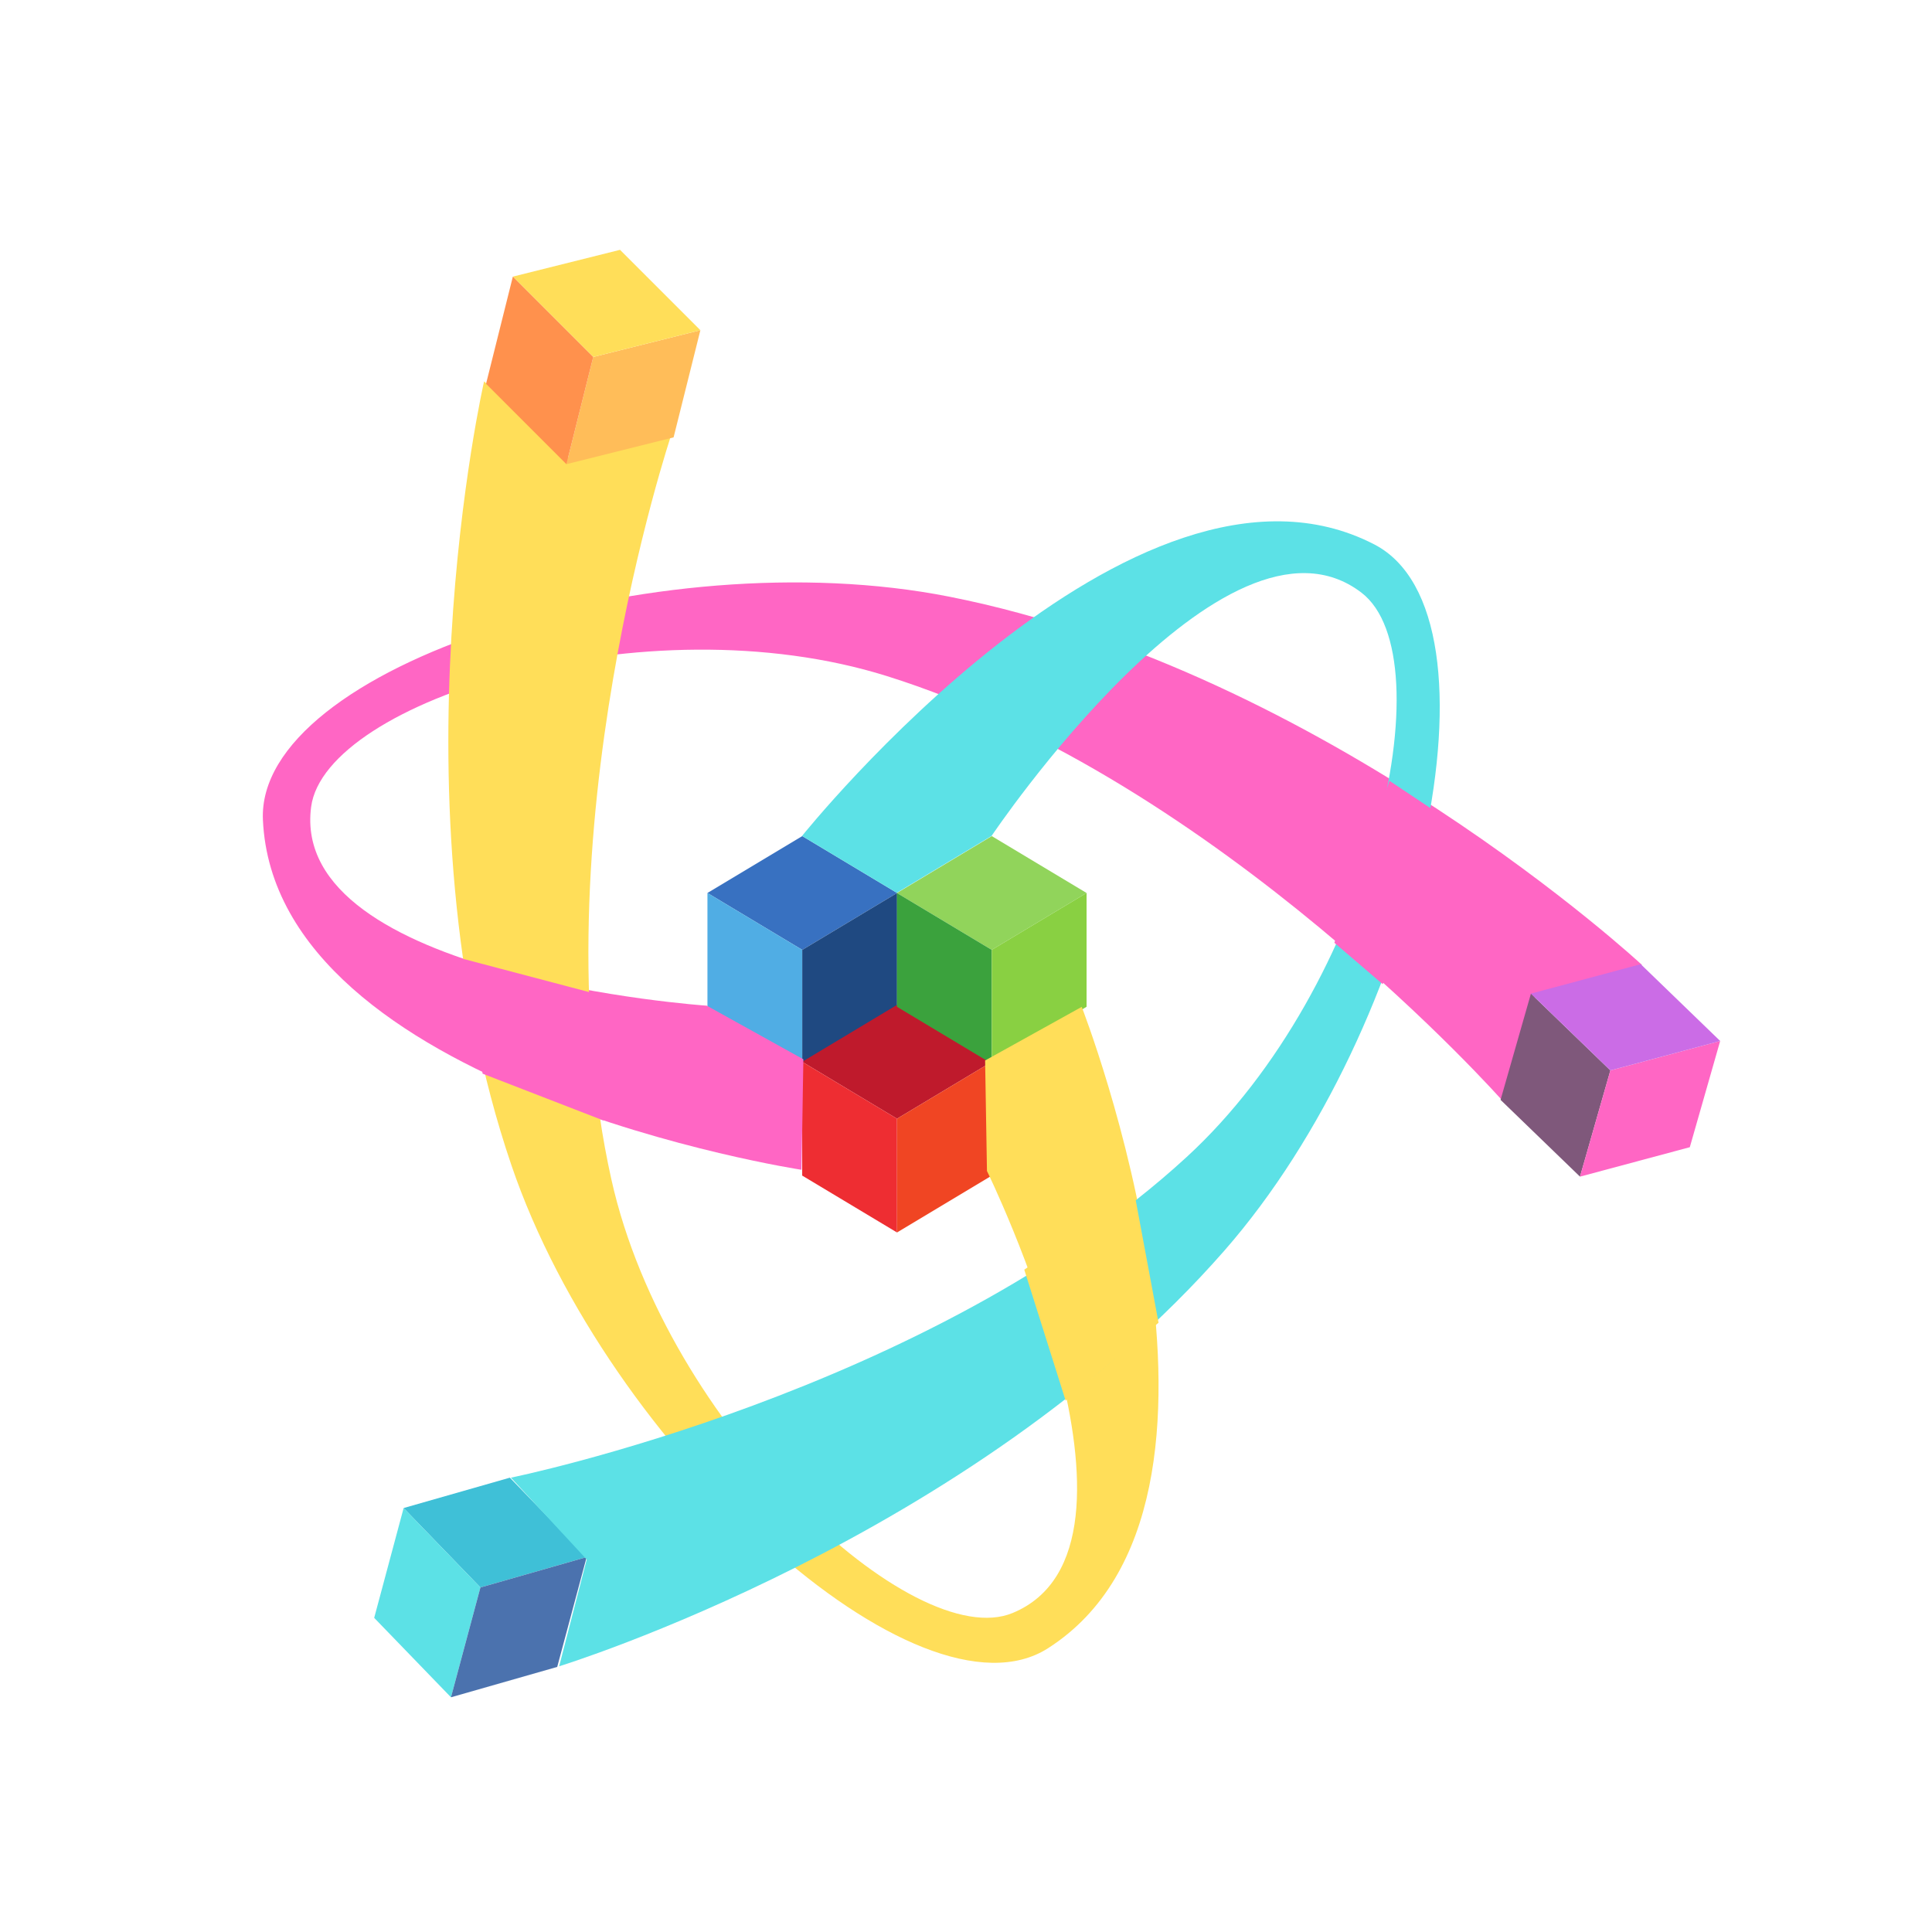 <?xml version="1.0" encoding="UTF-8" standalone="no"?>
<svg
   xmlns:dc="http://purl.org/dc/elements/1.1/"
   xmlns:cc="http://creativecommons.org/ns#"
   xmlns:rdf="http://www.w3.org/1999/02/22-rdf-syntax-ns#"
   xmlns:svg="http://www.w3.org/2000/svg"
   xmlns="http://www.w3.org/2000/svg"
   xmlns:sodipodi="http://sodipodi.sourceforge.net/DTD/sodipodi-0.dtd"
   xmlns:inkscape="http://www.inkscape.org/namespaces/inkscape"
   width="100%"
   height="100%"
   viewBox="0 0 600 600"
   version="1.1"
   xml:space="preserve"
   style="fill-rule:evenodd;clip-rule:evenodd;stroke-linejoin:round;stroke-miterlimit:2;"
   id="svg81"
   sodipodi:docname="atom (2).svg"
   inkscape:export-filename="C:\Users\ckayastha\Desktop\atom-3.png"
   inkscape:export-xdpi="95.50354"
   inkscape:export-ydpi="95.50354"
   inkscape:version="0.92.3 (2405546, 2018-03-11)"><defs
   id="defs85" /><sodipodi:namedview
   pagecolor="#ffffff"
   bordercolor="#666666"
   borderopacity="1"
   objecttolerance="10"
   gridtolerance="10"
   guidetolerance="10"
   inkscape:pageopacity="0"
   inkscape:pageshadow="2"
   inkscape:window-width="1429"
   inkscape:window-height="944"
   id="namedview83"
   showgrid="false"
   inkscape:zoom="0.39333333"
   inkscape:cx="-133.47458"
   inkscape:cy="300"
   inkscape:window-x="0"
   inkscape:window-y="30"
   inkscape:window-maximized="0"
   inkscape:current-layer="svg81" />
    <g
   id="Logo"
   transform="matrix(0.428,0,0,0.428,150.109,90.554)">
        <g
   transform="matrix(0.688,0,0,0.688,25,257.5)"
   id="g8">
            <path
   d="m 300,200 -100,60 100,60 100,-60 z"
   style="fill:#3871c1"
   id="path2"
   inkscape:connector-curvature="0" />
            <path
   d="m 200,260 v 120 l 100,60 V 320 Z"
   style="fill:#50ade4"
   id="path4"
   inkscape:connector-curvature="0" />
            <path
   d="M 300,320 V 440 L 400,380 V 260 Z"
   style="fill:#1f4981"
   id="path6"
   inkscape:connector-curvature="0" />
        </g>
        <g
   transform="matrix(0.688,0,0,0.688,93.75,380)"
   id="g16">
            <path
   d="m 300,200 -100,60 100,60 100,-60 z"
   style="fill:#bf1a2c"
   id="path10"
   inkscape:connector-curvature="0" />
            <path
   d="m 200,260 v 120 l 100,60 V 320 Z"
   style="fill:#ee2d32"
   id="path12"
   inkscape:connector-curvature="0" />
            <path
   d="M 300,320 V 440 L 400,380 V 260 Z"
   style="fill:#f04523"
   id="path14"
   inkscape:connector-curvature="0" />
        </g>
        <g
   transform="matrix(0.688,0,0,0.688,162.5,257.5)"
   id="g24">
            <path
   d="m 300,200 -100,60 100,60 100,-60 z"
   style="fill:#91d45b"
   id="path18"
   inkscape:connector-curvature="0" />
            <path
   d="m 200,260 v 120 l 100,60 V 320 Z"
   style="fill:#3ba23d"
   id="path20"
   inkscape:connector-curvature="0" />
            <path
   d="M 300,320 V 440 L 400,380 V 260 Z"
   style="fill:#89d042"
   id="path22"
   inkscape:connector-curvature="0" />
        </g>
        <g
   id="g46">
            <g
   transform="matrix(0.664,0.178,-0.178,0.664,-144.366,674.426)"
   id="g32">
                <path
   d="m 300,200 -100,60 100,60 100,-60 z"
   style="fill:#3fc0d7"
   id="path26"
   inkscape:connector-curvature="0" />
                <path
   d="m 200,260 v 120 l 100,60 V 320 Z"
   style="fill:#5ce1e6"
   id="path28"
   inkscape:connector-curvature="0" />
                <path
   d="M 300,320 V 440 L 400,380 V 260 Z"
   style="fill:#4b72ae"
   id="path30"
   inkscape:connector-curvature="0" />
            </g>
            <g
   transform="matrix(-1.25,-2.165,2.165,-1.25,30.233,1539.69)"
   id="g36">
                <path
   d="m 272.5,250 c 0,0 96.544,-120.59 166.082,-84.622 39.47,20.415 13.826,139.474 -43.501,204.976 C 321.719,454.177 202,491 202,491 l 8,-31 -22,-23.751 c 0,0 121.716,-24.684 196.152,-93.086 54.212,-49.817 75.33,-144.871 50.736,-163.757 C 395.335,149.035 327.5,250 327.5,250 L 300,266.5 Z"
   style="fill:#ff66c4"
   id="path34"
   inkscape:connector-curvature="0" />
            </g>
            <g
   transform="matrix(-1.25,2.165,-2.165,-1.25,1316.05,241.55)"
   id="g40">
                <path
   d="m 272.5,250 c 0,0 96.544,-120.59 166.082,-84.622 39.47,20.415 13.826,139.474 -43.501,204.976 C 321.719,454.177 202,491 202,491 l 8,-31 -22,-23.751 c 0,0 121.716,-24.684 196.152,-93.086 54.212,-49.817 75.33,-144.871 50.736,-163.757 C 395.335,149.035 327.5,250 327.5,250 L 300,266.5 Z"
   style="fill:#ffde59"
   id="path38"
   inkscape:connector-curvature="0" />
            </g>
            <g
   transform="matrix(2.5,0,0,2.5,-450,-230)"
   id="g44">
                <path
   d="m 272.5,250 c 0,0 96.544,-120.59 166.082,-84.622 39.47,20.415 13.826,139.474 -43.501,204.976 C 321.719,454.177 202,491 202,491 l 8,-31 -22,-23.751 c 0,0 121.716,-24.684 196.152,-93.086 54.212,-49.817 75.33,-144.871 50.736,-163.757 C 395.335,149.035 327.5,250 327.5,250 L 300,266.5 Z"
   style="fill:#5ce1e6"
   id="path42"
   inkscape:connector-curvature="0" />
            </g>
        </g>
        <g
   transform="matrix(-0.486,0.486,-0.486,-0.486,381.039,57.186)"
   id="g56">
            <g
   id="g54">
                <path
   d="m 300,200 -100,60 100,60 100,-60 z"
   style="fill:#ffbd59"
   id="path48"
   inkscape:connector-curvature="0" />
                <path
   d="m 200,260 v 120 l 100,60 V 320 Z"
   style="fill:#ffde59"
   id="path50"
   inkscape:connector-curvature="0" />
                <path
   d="M 300,320 V 440 L 400,380 V 260 Z"
   style="fill:#ff914d"
   id="path52"
   inkscape:connector-curvature="0" />
            </g>
        </g>
        <g
   transform="matrix(-0.178,-0.664,0.664,-0.178,658.689,821.284)"
   id="g66">
            <g
   id="g64">
                <path
   d="m 300,200 -100,60 100,60 100,-60 z"
   style="fill:#7f587b"
   id="path58"
   inkscape:connector-curvature="0" />
                <path
   d="m 200,260 v 120 l 100,60 V 320 Z"
   style="fill:#ff66c4"
   id="path60"
   inkscape:connector-curvature="0" />
                <path
   d="M 300,320 V 440 L 400,380 V 260 Z"
   style="fill:#cb6ce6"
   id="path62"
   inkscape:connector-curvature="0" />
            </g>
        </g>
        <g
   transform="matrix(2.5,0,0,2.5,-450,-230)"
   id="g70">
            <path
   d="m 443,234 12,8 -2.113,27.403 L 441,293 427,281 Z"
   style="fill:#ff66c4"
   id="path68"
   inkscape:connector-curvature="0" />
        </g>
        <g
   transform="matrix(2.5,0,0,2.5,-665,57.205)"
   id="g74">
            <path
   d="m 423,261 32,-22 6.968,37.403 L 435,299 Z"
   style="fill:#ffde59"
   id="path72"
   inkscape:connector-curvature="0" />
        </g>
        <g
   transform="matrix(-1.202,1.933,-2.254,-1.402,1177.78,64.525)"
   id="g78">
            <path
   d="m 420.782,263.292 32.58,-21.201 7.674,34.809 -27.549,21.798 z"
   style="fill:#ff66c4"
   id="path76"
   inkscape:connector-curvature="0" />
        </g>
    </g>
</svg>